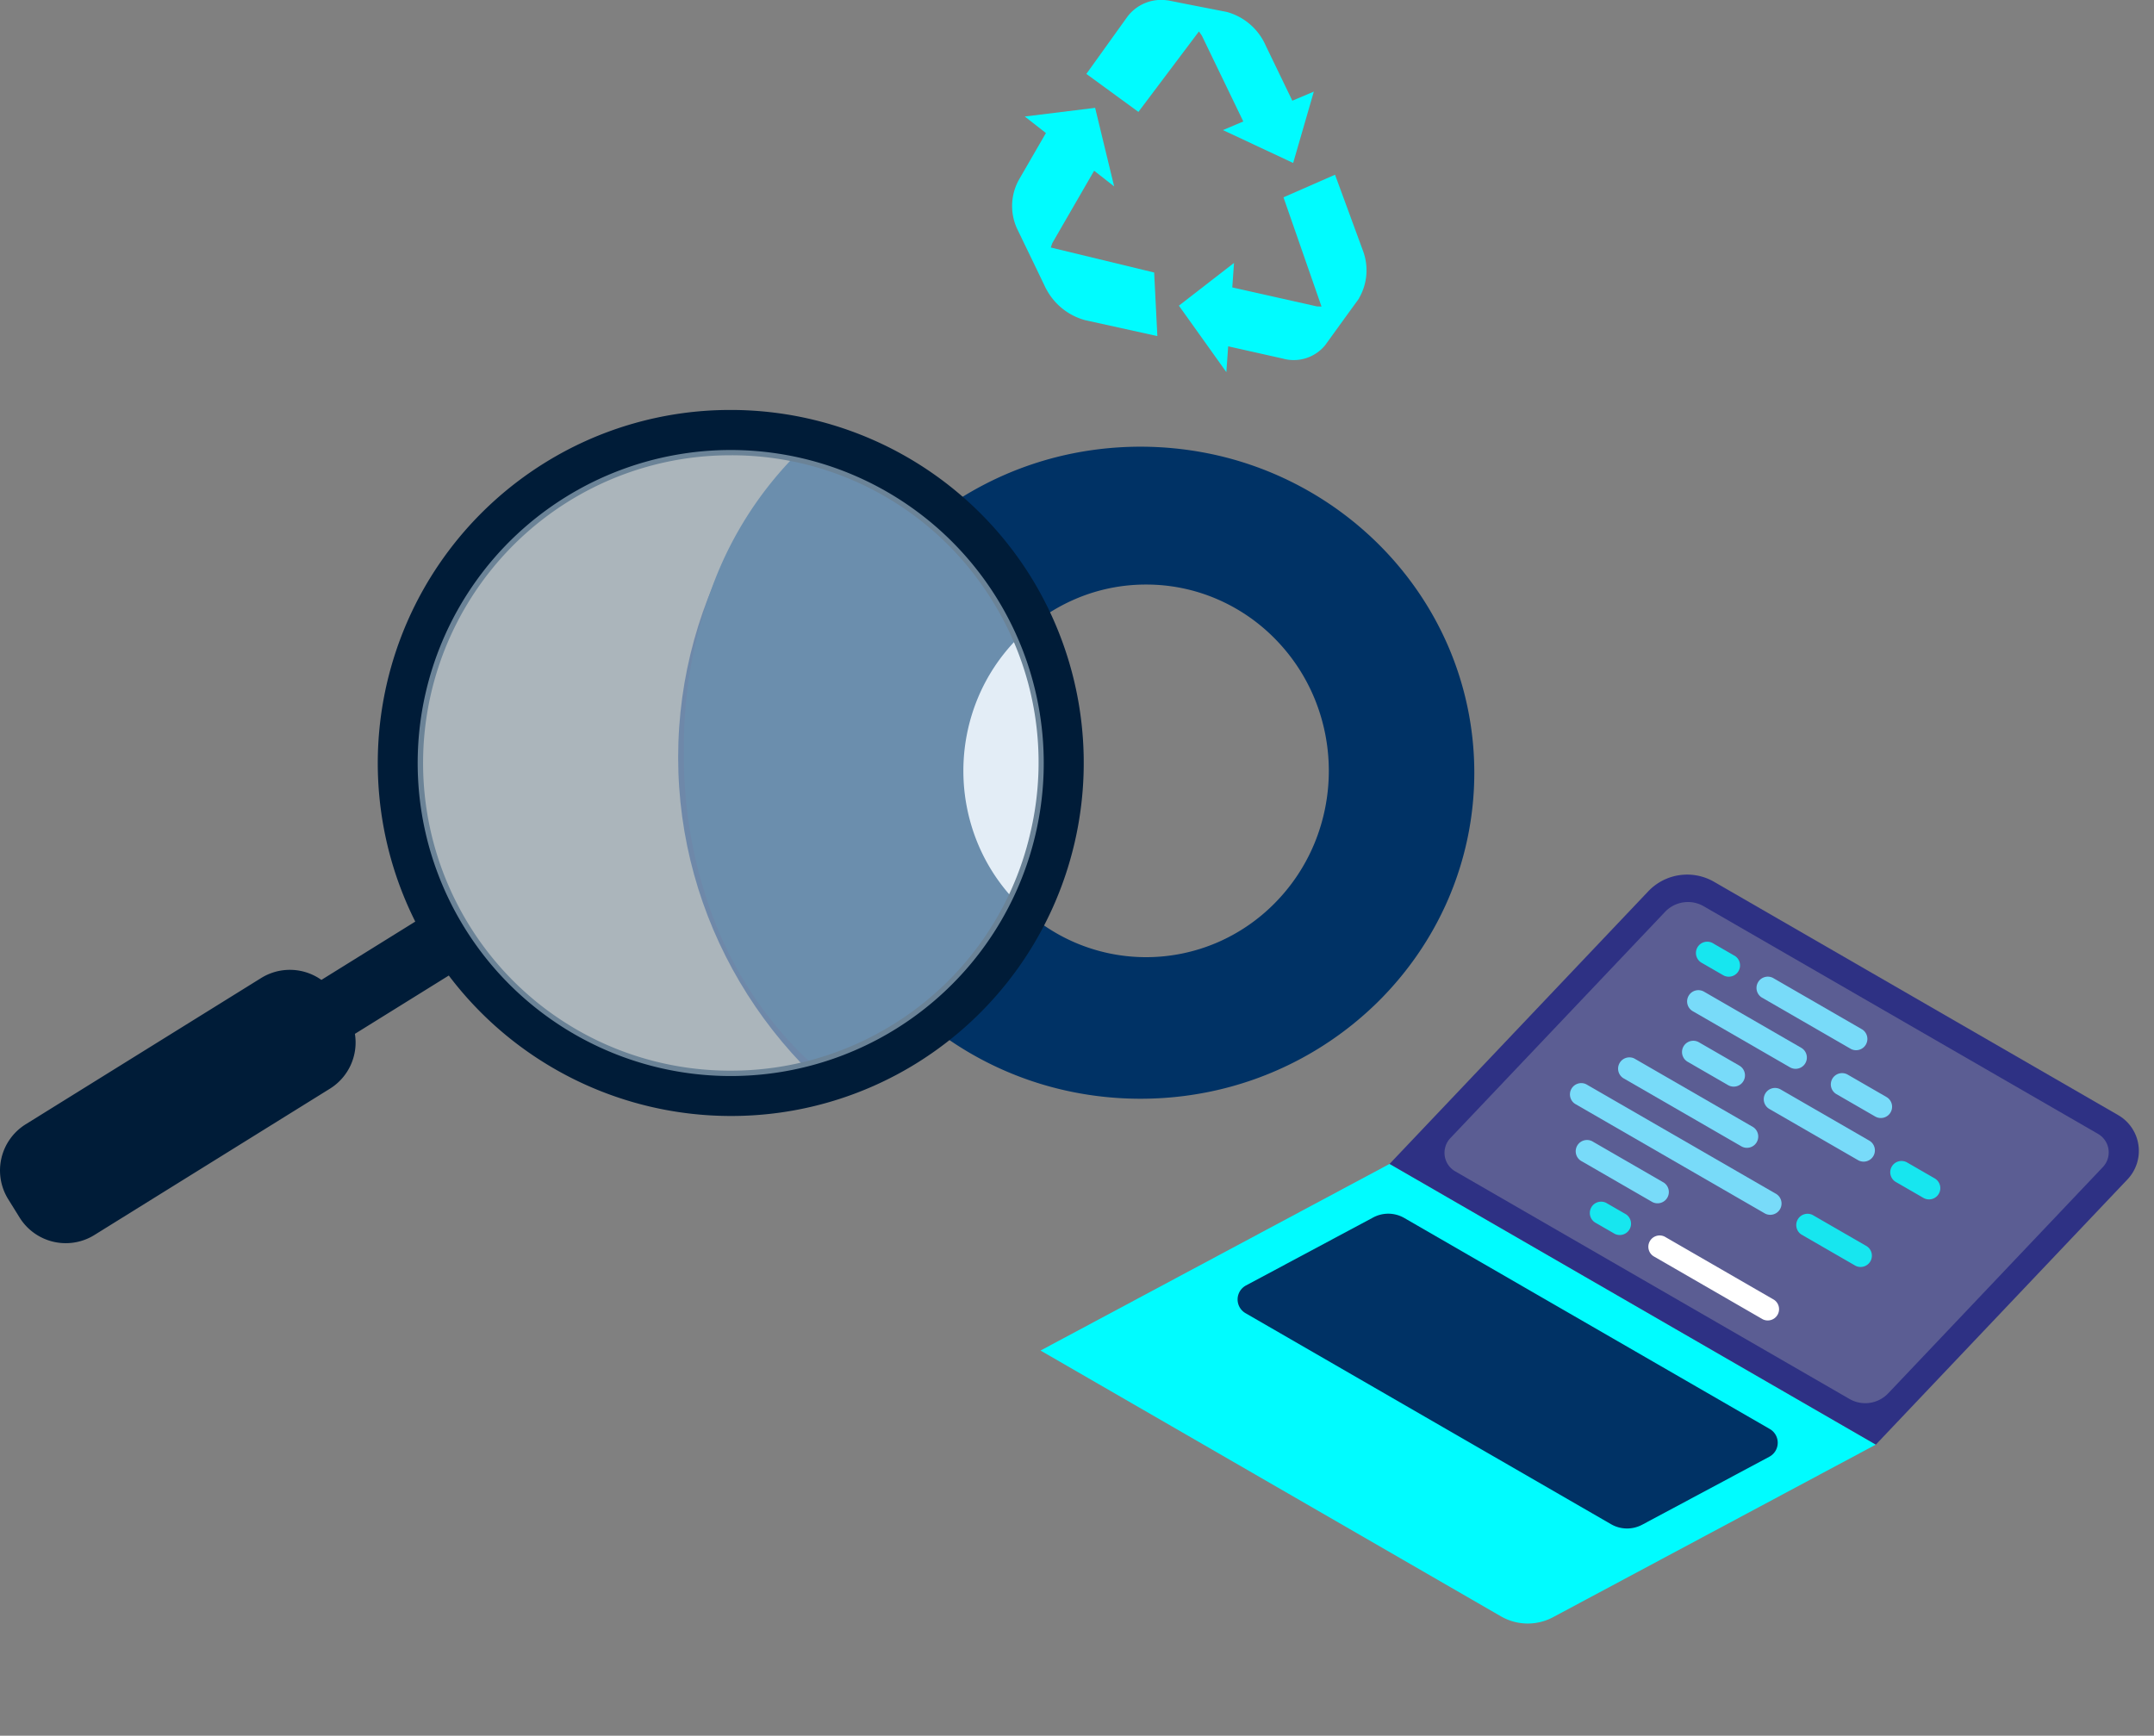 <svg xmlns="http://www.w3.org/2000/svg" xmlns:xlink="http://www.w3.org/1999/xlink" width="419.502" height="338.064" viewBox="0 0 419.502 338.064">
  <rect x="0" y="0" width="419.502" height="338.064" fill="#808080" stroke="none"/>
  <defs>
    <clipPath id="clip-path">
      <path id="Tracciato_4608" data-name="Tracciato 4608" d="M14870.167,2426.547s52.817,1.018,63.575,53.706-41.972,70.615-52.047,73.953-58.456,4.255-58.456,4.255l-23.416-123.05Z" transform="translate(-13966)" fill="none" stroke="#707070" stroke-width="1"/>
    </clipPath>
    <clipPath id="clip-path-2">
      <path id="Tracciato_5435" data-name="Tracciato 5435" d="M901.5,2406.547l30.884,5.281L959.82,2437.6l8.688,36.969L954.7,2508.52l-22.309,19.813-30.884,9.48-34.7-34.043Z" fill="#fff"/>
    </clipPath>
    <clipPath id="clip-path-3">
      <rect id="Rettangolo_3227" data-name="Rettangolo 3227" width="121.947" height="121.946" fill="none"/>
    </clipPath>
  </defs>
  <g id="Raggruppa_10330" data-name="Raggruppa 10330" transform="translate(-760.882 -2322)">
    <g id="Raggruppa_3400" data-name="Raggruppa 3400" transform="translate(957.998 2322)">
      <path id="Tracciato_4178" data-name="Tracciato 4178" d="M266.659,330.342a10.836,10.836,0,0,0,.8-9.363l-5.424-14.765-10.042,4.4,7.407,21.272c-.285,0-.579-.01-.884-.022l-16.492-3.7.334-4.765-4.843,3.753-.044-.01,0,.045-5.845,4.53,9.243,12.947.353-5.028,10.629,2.385a7.914,7.914,0,0,0,8.277-2.625l4.453-6.163,1.784-2.45h0l.362-.5s-.023.023-.067.06" transform="translate(-199.146 -272.184)" fill="#00fcff"/>
      <path id="Tracciato_4179" data-name="Tracciato 4179" d="M179.264,309.395q.134-.417.288-.857l8.147-14.1,3.9,3.051-1.672-6.9.022-.037-.037-.028-2.018-8.334-13.7,1.687,4.115,3.22-5.251,9.086a10.544,10.544,0,0,0-.324,9.635l3.82,7.907,1.063,2.216.445.928h0l.307.64s-.012-.036-.03-.1a12.148,12.148,0,0,0,7.618,6.137l14.056,3.1-.624-12.383Z" transform="translate(-171.728 -261.186)" fill="#00fcff"/>
      <path id="Tracciato_4180" data-name="Tracciato 4180" d="M220.318,249.58q.281.394.572.822l8.067,16.711-3.966,1.678,6.172,2.89.021.044.037-.017,7.449,3.489,4.023-13.9-4.186,1.771-5.2-10.77a11.621,11.621,0,0,0-7.571-6.518l-7.8-1.526-3.752-.747s.033.011.092.036a8.227,8.227,0,0,0-7.89,3.165l-7.992,11.141,10.137,7.4Z" transform="translate(-183.935 -243.455)" fill="#00fcff"/>
    </g>
    <g id="Raggruppa_3417" data-name="Raggruppa 3417" transform="translate(946.75 2303.539) rotate(30)">
      <g id="Raggruppa_3385" data-name="Raggruppa 3385" transform="translate(0)">
        <path id="Tracciato_4134" data-name="Tracciato 4134" d="M150.384,116.742H46.85l40.7-65.474H196.893l-37.629,60.539a10.45,10.45,0,0,1-8.879,4.935" transform="translate(108.434 118.658)" fill="#00fcff"/>
        <path id="Tracciato_4135" data-name="Tracciato 4135" d="M145.845,82.16l14.829-23.854a3.088,3.088,0,0,0-2.622-4.716H75.85a6.235,6.235,0,0,0-5.3,2.947L55.721,80.386a3.089,3.089,0,0,0,2.622,4.72h82.2a6.24,6.24,0,0,0,5.3-2.947" transform="translate(127.878 124.03)" fill="#003265"/>
        <path id="Tracciato_4136" data-name="Tracciato 4136" d="M177.26,27.38H86.374A10.454,10.454,0,0,0,76.208,35.4L59.129,106.556H168.477l16.615-69.239a8.054,8.054,0,0,0-7.832-9.937" transform="translate(136.853 63.37)" fill="#2e3184"/>
        <path id="Tracciato_4137" data-name="Tracciato 4137" d="M75.721,33.643,61.545,92.711a4.16,4.16,0,0,0,4.047,5.131h88.669a6.154,6.154,0,0,0,5.983-4.713l14.173-59.067a4.162,4.162,0,0,0-4.044-5.134H81.7a6.151,6.151,0,0,0-5.979,4.716" transform="translate(142.176 66.951)" fill="#5b5d93"/>
        <path id="Tracciato_4145" data-name="Tracciato 4145" d="M77.278,51.28H72.827a2.2,2.2,0,0,1,0-4.392h4.451a2.2,2.2,0,0,1,0,4.392" transform="translate(163.479 108.521)" fill="#17e6ef"/>
        <path id="Tracciato_4146" data-name="Tracciato 4146" d="M101.374,51.28H76.8a2.2,2.2,0,0,1,0-4.392h24.577a2.2,2.2,0,0,1,0,4.392" transform="translate(172.667 108.521)" fill="#fff"/>
        <path id="Tracciato_4147" data-name="Tracciato 4147" d="M86.242,48.556H70.379a2.2,2.2,0,1,1,0-4.392H86.242a2.2,2.2,0,0,1,0,4.392" transform="translate(157.804 102.216)" fill="#78dbf9"/>
        <path id="Tracciato_4148" data-name="Tracciato 4148" d="M111.1,45.831H68.332a2.2,2.2,0,0,1,0-4.392H111.1a2.2,2.2,0,0,1,0,4.392" transform="translate(153.075 95.909)" fill="#78dbf9"/>
        <path id="Tracciato_4149" data-name="Tracciato 4149" d="M95.878,45.831H83.687a2.2,2.2,0,0,1,0-4.392H95.878a2.2,2.2,0,0,1,0,4.392" transform="translate(188.614 95.909)" fill="#17e6ef"/>
        <path id="Tracciato_4150" data-name="Tracciato 4150" d="M96.727,43.106h-26.7a2.2,2.2,0,0,1,0-4.392h26.7a2.2,2.2,0,0,1,0,4.392" transform="translate(156.994 89.602)" fill="#78dbf9"/>
        <path id="Tracciato_4151" data-name="Tracciato 4151" d="M81.922,40.379H72.83a2.194,2.194,0,1,1,0-4.388h9.092a2.194,2.194,0,0,1,0,4.388" transform="translate(163.479 83.3)" fill="#78dbf9"/>
        <path id="Tracciato_4152" data-name="Tracciato 4152" d="M98.3,40.379H78.374a2.194,2.194,0,1,1,0-4.388H98.3a2.194,2.194,0,1,1,0,4.388" transform="translate(176.317 83.3)" fill="#78dbf9"/>
        <path id="Tracciato_4153" data-name="Tracciato 4153" d="M93.148,40.379H86.956a2.194,2.194,0,1,1,0-4.388h6.191a2.194,2.194,0,1,1,0,4.388" transform="translate(196.18 83.3)" fill="#17e6ef"/>
        <path id="Tracciato_4154" data-name="Tracciato 4154" d="M93.463,37.654H71.6a2.194,2.194,0,1,1,0-4.388H93.463a2.194,2.194,0,1,1,0,4.388" transform="translate(160.641 76.993)" fill="#78dbf9"/>
        <path id="Tracciato_4155" data-name="Tracciato 4155" d="M90.062,37.654h-8.71a2.194,2.194,0,1,1,0-4.388h8.71a2.194,2.194,0,1,1,0,4.388" transform="translate(183.207 76.993)" fill="#78dbf9"/>
        <path id="Tracciato_4156" data-name="Tracciato 4156" d="M75.506,34.932H70.671a2.2,2.2,0,1,1,0-4.392h4.836a2.2,2.2,0,0,1,0,4.392" transform="translate(158.48 70.684)" fill="#17e6ef"/>
        <path id="Tracciato_4157" data-name="Tracciato 4157" d="M94.818,34.932H74.7a2.2,2.2,0,0,1,0-4.392H94.818a2.2,2.2,0,0,1,0,4.392" transform="translate(167.805 70.684)" fill="#78dbf9"/>
      </g>
    </g>
    <g id="Gruppo_di_maschere_23" data-name="Gruppo di maschere 23" transform="translate(0 -20)" clip-path="url(#clip-path)">
      <g id="Raggruppa_3567" data-name="Raggruppa 3567" transform="translate(-17.043 547.21)">
        <ellipse id="Ellisse_25" data-name="Ellisse 25" cx="89.5" cy="87.5" rx="89.5" ry="87.5" transform="translate(910 1854.79)" fill="#07275c"/>
        <ellipse id="Ellisse_24" data-name="Ellisse 24" cx="49" cy="50" rx="49" ry="50" transform="translate(952 1891.79)" fill="#f0f1f6"/>
      </g>
    </g>
    <g id="Gruppo_di_maschere_47" data-name="Gruppo di maschere 47" clip-path="url(#clip-path-2)">
      <path id="Tracciato_5434" data-name="Tracciato 5434" d="M90.088,124.382H168.75a218.523,218.523,0,0,1-1.011,22.041,78.12,78.12,0,0,1-4.044,18.4,73.439,73.439,0,0,1-11.526,21.131,67.423,67.423,0,0,1-17.087,15.368,80.316,80.316,0,0,1-21.536,9.4,92.368,92.368,0,0,1-24.67,3.235A86.656,86.656,0,0,1,56.419,208.1a73.242,73.242,0,0,1-25.176-16.481,74.641,74.641,0,0,1-16.379-25.479A88.8,88.8,0,0,1,9,133.279a89.606,89.606,0,0,1,5.763-32.658A71.67,71.67,0,0,1,31.143,75.244a74.435,74.435,0,0,1,25.58-16.379A90.759,90.759,0,0,1,90.088,53q23.861,0,41.859,10.313t28.512,31.95l-37.612,15.571q-5.258-12.537-13.65-18a34.262,34.262,0,0,0-19.109-5.46,38.373,38.373,0,0,0-16.177,3.337,35.059,35.059,0,0,0-12.436,9.5,45.619,45.619,0,0,0-8.089,14.863,60.509,60.509,0,0,0-2.932,19.413,61.451,61.451,0,0,0,2.528,18,40.649,40.649,0,0,0,7.583,14.357,34.19,34.19,0,0,0,12.537,9.4,42.354,42.354,0,0,0,17.391,3.337,48.217,48.217,0,0,0,11.324-1.314,29.876,29.876,0,0,0,9.807-4.247,24.162,24.162,0,0,0,7.179-7.583,30.333,30.333,0,0,0,3.842-11.324H90.088Z" transform="translate(885.082 2335.019)" fill="#003265"/>
    </g>
    <g id="Raggruppa_10553" data-name="Raggruppa 10553" transform="translate(7.654 554.313)">
      <path id="Sottrazione_19" data-name="Sottrazione 19" d="M65,127a66.946,66.946,0,0,1-13.1-1.291A65.294,65.294,0,0,1,19.038,108.4,64.286,64.286,0,0,1,11.1,99,63.067,63.067,0,0,1,5.108,88.218a62.258,62.258,0,0,1,0-49.435A63.067,63.067,0,0,1,11.1,28a64.286,64.286,0,0,1,7.937-9.4A65.374,65.374,0,0,1,51.9,1.291a67.157,67.157,0,0,1,26.2,0A65.289,65.289,0,0,1,110.962,18.6,64.3,64.3,0,0,1,118.9,28a63.057,63.057,0,0,1,5.993,10.786,62.258,62.258,0,0,1,0,49.435A63.057,63.057,0,0,1,118.9,99a64.3,64.3,0,0,1-7.937,9.4A65.377,65.377,0,0,1,78.1,125.71,66.939,66.939,0,0,1,65,127ZM66.089,26.852A34.772,34.772,0,0,0,52.238,29.7a35.453,35.453,0,0,0-11.312,7.776A36.225,36.225,0,0,0,33.3,49.014a37.063,37.063,0,0,0,0,28.248A36.226,36.226,0,0,0,40.926,88.8a35.44,35.44,0,0,0,11.312,7.776,35.063,35.063,0,0,0,27.7,0A35.435,35.435,0,0,0,91.253,88.8,36.23,36.23,0,0,0,98.88,77.261a37.066,37.066,0,0,0,0-28.248,36.225,36.225,0,0,0-7.626-11.535A35.455,35.455,0,0,0,79.941,29.7,34.773,34.773,0,0,0,66.089,26.852Z" transform="translate(910.346 1854.687)" fill="#003265"/>
    </g>
    <g id="Raggruppa_3568" data-name="Raggruppa 3568" transform="translate(-77.043 -20)">
      <path id="Unione_10" data-name="Unione 10" d="M-4019.148-5571.722l-2.211-3.561a10.593,10.593,0,0,1,3.408-14.589l45.853-28.484a10.594,10.594,0,0,1,11.734.364l18.282-11.358a68.863,68.863,0,0,1,25.153-89.311,68.36,68.36,0,0,1,36.18-10.339,68.794,68.794,0,0,1,58.528,32.462,68.848,68.848,0,0,1-22.123,94.709,68.359,68.359,0,0,1-36.18,10.339,68.853,68.853,0,0,1-55.029-27.354l-18.284,11.359a10.593,10.593,0,0,1-4.868,10.682l-45.853,28.488a10.545,10.545,0,0,1-5.581,1.6A10.586,10.586,0,0,1-4019.148-5571.722Zm106.875-139.442a60.012,60.012,0,0,0-19.284,82.555,59.672,59.672,0,0,0,51.031,28.292,59.675,59.675,0,0,0,31.523-9.009,59.532,59.532,0,0,0,26.708-37.291,59.53,59.53,0,0,0-7.425-45.264,59.672,59.672,0,0,0-51.031-28.293A59.675,59.675,0,0,0-3912.273-5711.165Z" transform="translate(4860.882 8150.847)" fill="#001c38"/>
      <g id="Raggruppa_3408" data-name="Raggruppa 3408" transform="translate(919.262 2429.639)" opacity="0.5">
        <g id="Raggruppa_3407" data-name="Raggruppa 3407" transform="translate(0)">
          <g id="Raggruppa_3406" data-name="Raggruppa 3406" clip-path="url(#clip-path-3)">
            <path id="Tracciato_4206" data-name="Tracciato 4206" d="M138.746,134.746a60.965,60.965,0,1,1,19.61-83.959,60.968,60.968,0,0,1-19.61,83.959" transform="translate(-45.599 -21.988)" fill="#d5eaf5"/>
          </g>
        </g>
      </g>
    </g>
  </g>
</svg>
